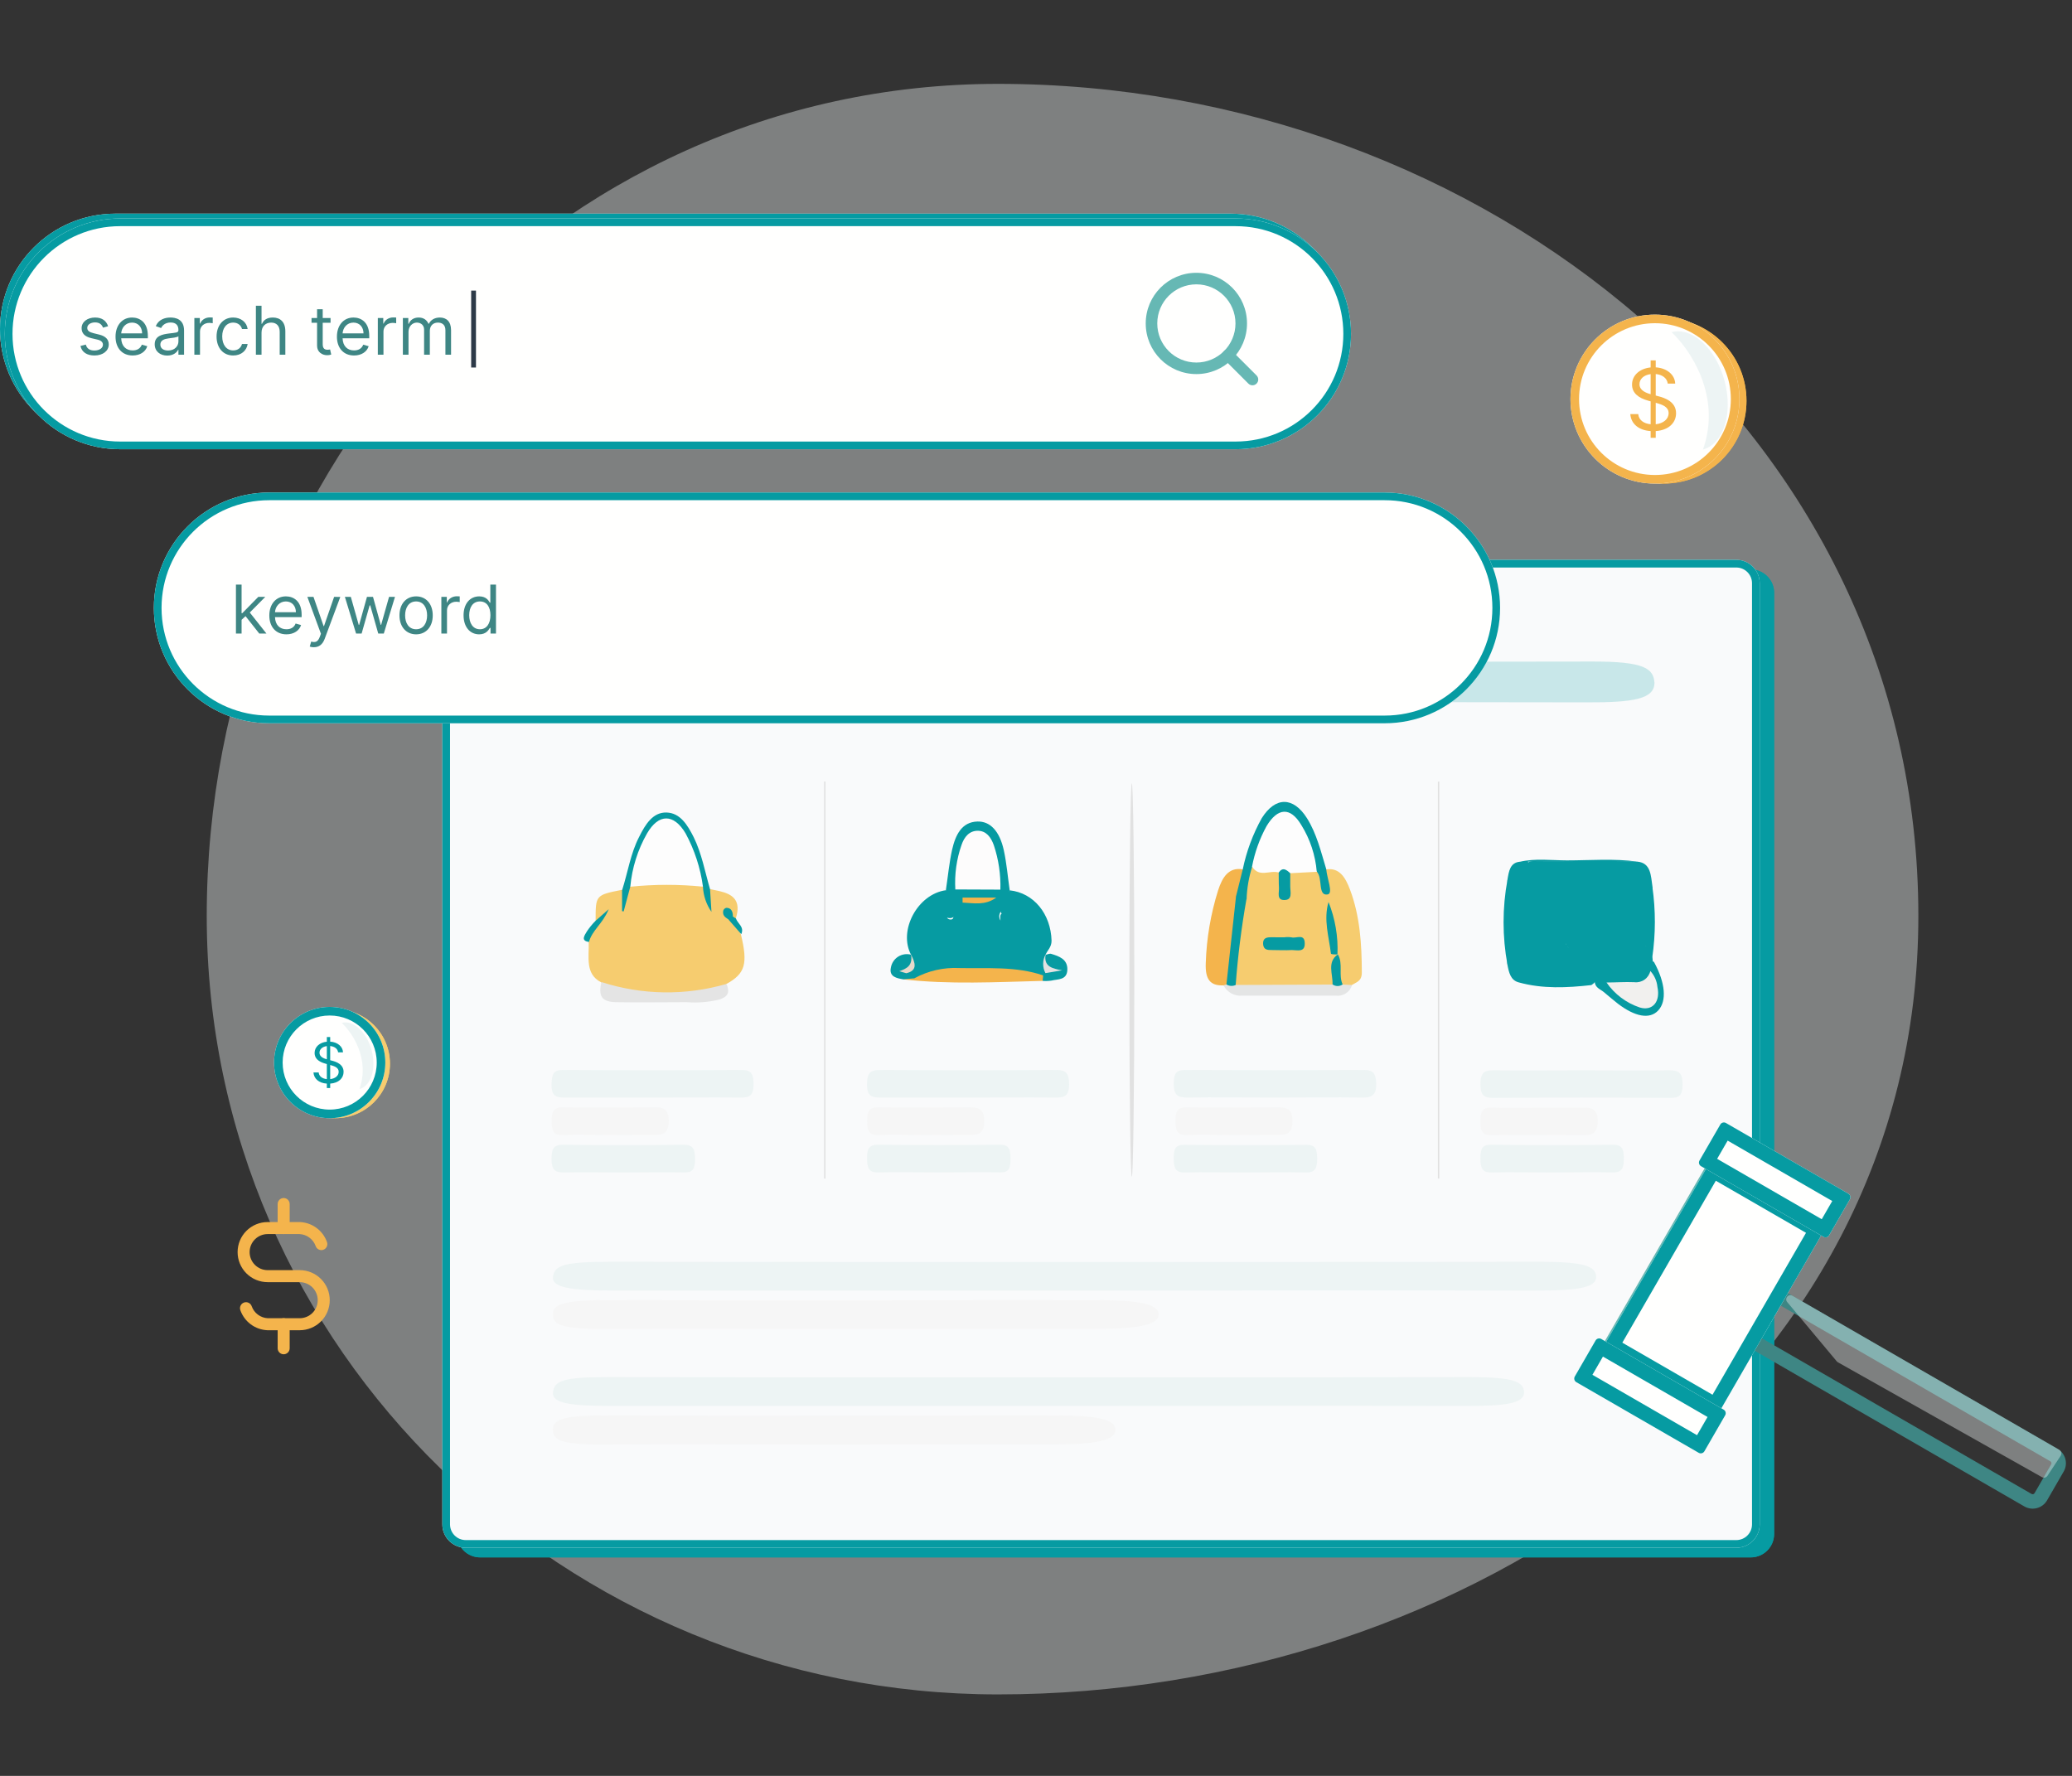 <svg width="420" height="360" viewBox="0 0 420 360" fill="none" xmlns="http://www.w3.org/2000/svg">
<rect x="0" y="0" width="420" height="360" fill="#333333" stroke="none"/>
<g clip-path="url(#clip0)">
<path opacity="0.4" fill-rule="evenodd" clip-rule="evenodd" d="M41.906 185.684C41.906 273.851 114.709 343.484 202.285 343.484C297.446 343.484 388.857 281.486 388.857 185.684C388.857 87.093 300.215 17 202.285 17C111.708 17 41.906 94.495 41.906 185.684Z" fill="#EDF4F4"/>
<path fill-rule="evenodd" clip-rule="evenodd" d="M49.946 249.516C51.089 248.374 52.638 247.732 54.253 247.732H60.75C60.768 247.732 60.785 247.732 60.803 247.733C62.018 247.786 63.189 248.2 64.166 248.924C65.143 249.648 65.881 250.647 66.285 251.794C66.509 252.428 66.175 253.124 65.541 253.348C64.906 253.571 64.211 253.238 63.987 252.604C63.745 251.916 63.302 251.316 62.716 250.882C62.136 250.452 61.442 250.204 60.722 250.168H54.253C53.284 250.168 52.354 250.553 51.669 251.239C50.984 251.924 50.599 252.854 50.599 253.823C50.599 254.792 50.984 255.722 51.669 256.407C52.354 257.093 53.284 257.478 54.253 257.478H60.75C62.366 257.478 63.915 258.119 65.058 259.262C66.2 260.404 66.842 261.953 66.842 263.569C66.842 265.184 66.2 266.734 65.058 267.876C63.915 269.018 62.366 269.66 60.75 269.66H54.253C54.236 269.66 54.218 269.66 54.201 269.659C52.986 269.606 51.815 269.192 50.838 268.468C49.861 267.744 49.123 266.745 48.719 265.598C48.495 264.964 48.828 264.268 49.463 264.044C50.097 263.821 50.793 264.154 51.017 264.788C51.259 265.476 51.702 266.076 52.288 266.51C52.868 266.94 53.561 267.188 54.281 267.224H60.75C61.72 267.224 62.649 266.838 63.335 266.153C64.02 265.468 64.405 264.538 64.405 263.569C64.405 262.6 64.02 261.67 63.335 260.985C62.649 260.299 61.72 259.914 60.75 259.914H54.253C52.638 259.914 51.089 259.272 49.946 258.13C48.804 256.988 48.162 255.439 48.162 253.823C48.162 252.208 48.804 250.658 49.946 249.516Z" fill="#F4B44C"/>
<path fill-rule="evenodd" clip-rule="evenodd" d="M57.499 242.859C58.172 242.859 58.718 243.404 58.718 244.077V248.95C58.718 249.623 58.172 250.168 57.499 250.168C56.827 250.168 56.281 249.623 56.281 248.95V244.077C56.281 243.404 56.827 242.859 57.499 242.859ZM57.499 267.223C58.172 267.223 58.718 267.769 58.718 268.442V273.314C58.718 273.987 58.172 274.533 57.499 274.533C56.827 274.533 56.281 273.987 56.281 273.314V268.442C56.281 267.769 56.827 267.223 57.499 267.223Z" fill="#F4B44C"/>
<path d="M354.016 81.261C354.016 90.522 346.509 98.029 337.248 98.029C327.988 98.029 320.48 90.522 320.48 81.261C320.48 72 327.988 64.493 337.248 64.493C346.509 64.493 354.016 72 354.016 81.261Z" fill="#F4B44C"/>
<path fill-rule="evenodd" clip-rule="evenodd" d="M337.248 96.289C345.548 96.289 352.276 89.561 352.276 81.261C352.276 72.962 345.548 66.234 337.248 66.234C328.949 66.234 322.221 72.962 322.221 81.261C322.221 89.561 328.949 96.289 337.248 96.289ZM337.248 98.029C346.509 98.029 354.016 90.522 354.016 81.261C354.016 72 346.509 64.493 337.248 64.493C327.988 64.493 320.48 72 320.48 81.261C320.48 90.522 327.988 98.029 337.248 98.029Z" fill="#F4B44C"/>
<path d="M352.587 80.904C352.587 90.362 344.92 98.029 335.463 98.029C326.005 98.029 318.338 90.362 318.338 80.904C318.338 71.447 326.005 63.78 335.463 63.78C344.92 63.78 352.587 71.447 352.587 80.904Z" fill="#FFFFFE"/>
<path fill-rule="evenodd" clip-rule="evenodd" d="M335.463 96.289C343.959 96.289 350.847 89.401 350.847 80.904C350.847 72.408 343.959 65.52 335.463 65.52C326.966 65.52 320.078 72.408 320.078 80.904C320.078 89.401 326.966 96.289 335.463 96.289ZM335.463 98.029C344.92 98.029 352.587 90.362 352.587 80.904C352.587 71.447 344.92 63.78 335.463 63.78C326.005 63.78 318.338 71.447 318.338 80.904C318.338 90.362 326.005 98.029 335.463 98.029Z" fill="#F4B44C"/>
<path d="M345.195 91.125C349.373 90.006 351.333 83.774 349.573 77.207C347.813 70.639 343 66.222 338.822 67.342C342.555 70.767 349.056 80.319 345.195 91.125Z" fill="#EDF4F4"/>
<path d="M334.589 88.753H335.62V87.386C338.26 87.208 339.743 85.687 339.743 83.774C339.743 81.42 337.455 80.659 336.123 80.316L335.62 80.181V75.821C336.952 75.95 337.92 76.649 338.058 77.765H339.567C339.504 75.975 337.895 74.613 335.62 74.466V73.056H334.589V74.484C332.434 74.699 330.819 76.036 330.819 77.961C330.819 79.654 332.076 80.659 334.087 81.223L334.589 81.364V86.006C333.27 85.871 332.189 85.209 332.076 83.946H330.467C330.611 85.877 332.12 87.227 334.589 87.386V88.753ZM335.62 86.006V81.653L335.67 81.665C337.028 82.033 338.234 82.499 338.234 83.75C338.234 84.982 337.141 85.841 335.62 86.006ZM334.589 79.911C333.634 79.647 332.327 79.132 332.327 77.888C332.327 76.827 333.207 76.017 334.589 75.84V79.911Z" fill="#F4B44C"/>
<path d="M79.044 215.632C79.044 221.73 74.1 226.674 68.001 226.674C61.903 226.674 56.959 221.73 56.959 215.632C56.959 209.533 61.903 204.589 68.001 204.589C74.1 204.589 79.044 209.533 79.044 215.632Z" fill="#F6CC6F"/>
<path fill-rule="evenodd" clip-rule="evenodd" d="M68.001 224.934C73.139 224.934 77.303 220.769 77.303 215.632C77.303 210.494 73.139 206.33 68.001 206.33C62.864 206.33 58.699 210.494 58.699 215.632C58.699 220.769 62.864 224.934 68.001 224.934ZM68.001 226.674C74.1 226.674 79.044 221.73 79.044 215.632C79.044 209.533 74.1 204.589 68.001 204.589C61.903 204.589 56.959 209.533 56.959 215.632C56.959 221.73 61.903 226.674 68.001 226.674Z" fill="#F6CC6F"/>
<path d="M78.105 215.396C78.105 221.625 73.056 226.674 66.828 226.674C60.6 226.674 55.551 221.625 55.551 215.396C55.551 209.168 60.6 204.119 66.828 204.119C73.056 204.119 78.105 209.168 78.105 215.396Z" fill="#FFFFFE"/>
<path fill-rule="evenodd" clip-rule="evenodd" d="M66.828 224.933C72.095 224.933 76.365 220.664 76.365 215.396C76.365 210.129 72.095 205.859 66.828 205.859C61.561 205.859 57.291 210.129 57.291 215.396C57.291 220.664 61.561 224.933 66.828 224.933ZM66.828 226.674C73.056 226.674 78.105 221.625 78.105 215.396C78.105 209.168 73.056 204.119 66.828 204.119C60.6 204.119 55.551 209.168 55.551 215.396C55.551 221.625 60.6 226.674 66.828 226.674Z" fill="#069BA2"/>
<path d="M72.859 220.768C75.215 220.137 76.321 216.622 75.328 212.917C74.335 209.212 71.62 206.721 69.264 207.352C71.369 209.284 75.036 214.673 72.859 220.768Z" fill="#EDF4F4"/>
<path d="M66.252 220.565H66.931V219.665C68.669 219.547 69.646 218.546 69.646 217.286C69.646 215.735 68.139 215.235 67.262 215.009L66.931 214.92V212.049C67.808 212.134 68.445 212.594 68.537 213.329H69.53C69.488 212.15 68.429 211.253 66.931 211.156V210.228H66.252V211.168C64.832 211.31 63.769 212.19 63.769 213.458C63.769 214.573 64.597 215.235 65.921 215.606L66.252 215.699V218.756C65.383 218.667 64.671 218.231 64.597 217.399H63.537C63.632 218.671 64.626 219.56 66.252 219.665V220.565ZM66.931 218.756V215.889L66.964 215.897C67.858 216.139 68.652 216.446 68.652 217.27C68.652 218.082 67.932 218.647 66.931 218.756ZM66.252 214.742C65.623 214.568 64.762 214.229 64.762 213.41C64.762 212.711 65.341 212.178 66.252 212.061V214.742Z" fill="#069BA2"/>
<path d="M92.586 120.18C92.586 117.558 94.711 115.433 97.333 115.433H354.873C357.495 115.433 359.621 117.558 359.621 120.18V310.961C359.621 313.583 357.495 315.709 354.873 315.709H97.333C94.711 315.709 92.586 313.583 92.586 310.961V120.18Z" fill="#069BA2"/>
<path fill-rule="evenodd" clip-rule="evenodd" d="M354.873 116.992H97.333C95.573 116.992 94.145 118.419 94.145 120.18V310.961C94.145 312.722 95.573 314.149 97.333 314.149H354.873C356.634 314.149 358.061 312.722 358.061 310.961V120.18C358.061 118.419 356.634 116.992 354.873 116.992ZM97.333 115.433C94.711 115.433 92.586 117.558 92.586 120.18V310.961C92.586 313.583 94.711 315.709 97.333 315.709H354.873C357.495 315.709 359.621 313.583 359.621 310.961V120.18C359.621 117.558 357.495 115.433 354.873 115.433H97.333Z" fill="#069BA2"/>
<path d="M89.662 118.231C89.662 115.609 91.787 113.483 94.409 113.483H351.95C354.572 113.483 356.697 115.609 356.697 118.231V309.012C356.697 311.634 354.572 313.76 351.95 313.76H94.409C91.787 313.76 89.662 311.634 89.662 309.012V118.231Z" fill="#F9FAFB"/>
<path fill-rule="evenodd" clip-rule="evenodd" d="M351.95 115.043H94.409C92.649 115.043 91.221 116.47 91.221 118.231V309.012C91.221 310.773 92.649 312.2 94.409 312.2H351.95C353.71 312.2 355.138 310.773 355.138 309.012V118.231C355.138 116.47 353.71 115.043 351.95 115.043ZM94.409 113.483C91.787 113.483 89.662 115.609 89.662 118.231V309.012C89.662 311.634 91.787 313.76 94.409 313.76H351.95C354.572 313.76 356.697 311.634 356.697 309.012V118.231C356.697 115.609 354.572 113.483 351.95 113.483H94.409Z" fill="#069BA2"/>
<path d="M120.731 186.634C120.731 181.444 120.731 181.444 126.084 180.381C126.76 181.018 126.535 181.856 126.447 182.669C126.735 181.131 126.535 179.242 128.448 178.917C133.026 178.354 137.579 177.867 142.119 179.092C143.52 179.743 143.057 181.344 143.369 182.644C143.369 181.706 143.019 180.793 143.857 180.218L145.846 180.643C148.485 181.256 150.336 182.494 149.148 186.196C148.919 186.29 148.663 186.29 148.435 186.196C148.247 186.196 148.172 185.721 147.872 185.909L148.21 186.359C148.997 187.287 149.661 188.313 150.186 189.411C151.637 195.427 151.061 197.378 147.197 199.492C146.021 201.468 144.12 201.33 142.419 201.605C136.876 202.569 131.201 202.467 125.697 201.305C124.931 201.246 124.188 201.02 123.52 200.642C122.852 200.263 122.276 199.743 121.832 199.116C118.555 197.428 119.431 194.001 119.331 190.987C119.331 189.486 119.331 189.486 120.744 187.622C121.244 187.009 121.244 187.009 120.731 186.634Z" fill="#F6CC6F"/>
<path d="M268.829 176.242C271.543 175.829 272.744 177.943 273.644 180.319C275.67 185.685 276.033 191.376 276.045 197.154C276.045 198.93 274.957 199.08 274.069 199.656C273.845 199.926 273.532 200.108 273.187 200.169C272.841 200.231 272.485 200.169 272.181 199.993C270.28 198.217 271.155 195.828 271.155 193.627C269.904 190.976 270.205 187.924 269.504 185.122C270.13 188.011 269.504 191.226 271.23 193.877C270.342 195.891 271.455 198.605 269.579 200.281C263.308 201.125 256.952 201.125 250.681 200.281C248.805 198.33 250.13 195.941 250.243 193.852C250.439 190.013 250.958 186.198 251.794 182.446C252.182 180.019 251.794 177.28 253.733 175.454C255.521 176.104 257.485 175.804 259.211 176.705C260.324 177.668 259.674 179.431 260.461 180.632C261.224 179.381 260.599 177.618 261.712 176.655C263.141 175.998 264.76 175.887 266.265 176.342C267.641 176.83 268.053 178.206 268.566 179.819C268.779 178.406 268.178 177.255 268.829 176.242Z" fill="#F6CC6F"/>
<path d="M204.675 180.484C209.541 181.009 212.993 185.236 213.155 190.69C213.155 192.04 212.305 192.628 211.904 193.604C211.904 193.766 211.904 193.916 211.967 194.066C211.904 195.317 212.392 196.568 211.904 197.819C211.749 197.998 211.557 198.143 211.341 198.242C211.126 198.341 210.891 198.393 210.654 198.394C203.426 197.046 196.024 196.915 188.754 198.006C187.778 198.169 186.852 198.532 185.902 198.757C185.039 198.532 184.063 198.607 183.4 197.669C183.4 196.305 184.914 195.592 184.651 194.079L184.726 193.641C181.987 188.701 185.977 181.234 191.755 180.459C192.125 180.946 192.377 181.513 192.489 182.114C192.602 182.715 192.574 183.335 192.406 183.923C192.406 184.136 192.293 184.336 192.256 184.549C192.118 185.236 191.53 186.249 192.556 186.387C193.581 186.525 193.194 185.411 193.119 184.736C193.119 184.411 192.993 184.098 192.943 183.773C192.831 182.422 192.731 181.072 193.769 180.021C196.691 179.096 199.824 179.07 202.762 179.946C203.17 180.336 203.468 180.827 203.626 181.37C203.784 181.912 203.797 182.486 203.662 183.035C203.662 184.286 201.924 185.036 202.799 186.612C202.799 186.187 202.662 185.737 202.874 185.361C204.325 184.086 203.7 181.847 204.675 180.484Z" fill="#069BA2"/>
<path d="M331.897 174.667C334.661 174.93 334.623 177.494 334.961 179.745C334.398 181.772 334.961 183.773 334.961 185.786C334.961 188.075 335.561 190.714 333.085 192.04C328.808 192.778 324.505 192.127 320.215 192.465C319.875 192.517 319.528 192.487 319.202 192.378C315.162 188.025 312.536 182.484 309.797 177.056C309.021 175.543 309.259 174.48 311.122 174.555C318.089 174.655 324.993 174.38 331.897 174.667Z" fill="#069BA2"/>
<path d="M258.253 222.492C252.337 222.492 246.434 222.417 240.518 222.492C238.655 222.492 237.892 221.93 237.917 219.603C237.942 217.277 238.655 216.889 240.418 216.902C252.433 216.968 264.449 216.968 276.464 216.902C278.202 216.902 278.89 217.439 278.965 219.603C279.04 221.767 278.215 222.517 276.351 222.492C270.26 222.417 264.257 222.492 258.253 222.492Z" fill="#EDF4F4"/>
<path d="M196.231 222.492C190.328 222.492 184.425 222.492 178.509 222.492C176.833 222.492 175.72 222.355 175.745 219.803C175.745 217.477 176.482 216.889 178.346 216.902C190.27 216.977 202.185 216.977 214.092 216.902C215.955 216.902 216.706 217.439 216.718 219.778C216.718 222.28 215.655 222.505 213.967 222.492C208.051 222.442 202.147 222.492 196.231 222.492Z" fill="#EDF4F4"/>
<path d="M131.964 222.492C126.061 222.492 120.157 222.492 114.241 222.492C112.49 222.492 111.74 221.929 111.802 219.778C111.865 217.626 112.228 216.889 114.129 216.901C126.236 216.976 138.347 216.976 150.462 216.901C152.376 216.901 152.714 217.852 152.751 219.803C152.751 222.004 152.001 222.517 150.25 222.492C144.184 222.442 138.08 222.492 131.964 222.492Z" fill="#EDF4F4"/>
<path d="M216.215 261.619C185.729 261.619 155.242 261.619 124.692 261.619C115.649 261.619 111.774 261.03 112.097 258.78C112.42 256.531 114.293 255.759 124.11 255.772C186.633 255.851 249.177 255.851 311.742 255.772C321.624 255.772 323.368 256.766 323.562 258.807C323.562 261.108 319.687 261.645 310.644 261.619C279.318 261.566 247.799 261.619 216.215 261.619Z" fill="#EDF4F4"/>
<path d="M209.016 285.009C180.637 285.009 152.259 285.009 123.82 285.009C115.402 285.009 111.795 284.42 112.095 282.171C112.396 279.921 114.14 279.149 123.279 279.162C181.479 279.241 239.7 279.241 297.94 279.162C307.139 279.162 308.763 280.156 308.943 282.197C308.943 284.499 305.336 285.035 296.918 285.009C267.758 284.956 238.417 285.009 209.016 285.009Z" fill="#EDF4F4"/>
<path opacity="0.2" d="M221.884 142.378C189.656 142.378 157.429 142.378 125.133 142.378C115.574 142.378 111.477 141.545 111.818 138.36C112.16 135.174 114.14 134.081 124.518 134.1C190.612 134.211 256.729 134.211 322.868 134.1C333.314 134.1 335.158 135.507 335.363 138.397C335.363 141.656 331.266 142.416 321.707 142.378C288.592 142.304 255.272 142.378 221.884 142.378Z" fill="#069BA2"/>
<path d="M320.758 216.964C326.662 216.964 332.578 217.039 338.481 216.964C340.37 216.964 341.095 217.565 341.07 219.878C341.045 222.192 340.295 222.567 338.569 222.555C326.545 222.488 314.53 222.488 302.523 222.555C300.772 222.555 300.109 221.967 300.084 219.828C300.084 217.464 300.872 216.939 302.71 216.964C308.739 217.027 314.755 216.964 320.758 216.964Z" fill="#EDF4F4"/>
<path d="M252.287 237.678C248.247 237.678 244.207 237.578 240.167 237.678C238.204 237.741 237.916 236.678 237.916 234.752C237.916 232.825 238.316 232.062 240.067 232.088C248.347 232.163 256.623 232.163 264.894 232.088C266.72 232.088 266.97 233.051 266.995 234.814C266.995 236.815 266.595 237.741 264.694 237.678C260.567 237.578 256.427 237.678 252.287 237.678Z" fill="#EDF4F4"/>
<path d="M190.098 237.663C186.058 237.663 182.018 237.576 177.978 237.663C175.99 237.726 175.765 236.587 175.752 234.711C175.74 232.835 176.215 232.047 177.941 232.072C186.212 232.147 194.488 232.147 202.768 232.072C204.606 232.072 204.844 233.098 204.832 234.836C204.819 236.575 204.694 237.701 202.805 237.651C198.59 237.588 194.338 237.663 190.098 237.663Z" fill="#EDF4F4"/>
<path d="M126.295 237.676C122.255 237.676 118.215 237.589 114.175 237.676C112.362 237.676 111.787 236.988 111.799 234.9C111.812 232.811 112.262 232.048 114.138 232.073C122.301 232.173 130.476 232.173 138.665 232.073C140.653 232.073 140.878 233.136 140.891 235.025C140.903 236.913 140.428 237.714 138.702 237.664C134.575 237.601 130.435 237.664 126.295 237.676Z" fill="#EDF4F4"/>
<path d="M314.455 237.676C310.415 237.676 306.375 237.576 302.336 237.676C300.397 237.738 300.072 236.7 300.084 234.761C300.097 232.823 300.46 232.06 302.223 232.072C310.503 232.164 318.778 232.164 327.05 232.072C328.863 232.072 329.139 233.01 329.164 234.787C329.164 236.775 328.788 237.726 326.875 237.663C322.735 237.576 318.645 237.676 314.455 237.676Z" fill="#EDF4F4"/>
<path d="M312.004 224.557C315.156 224.557 318.257 224.557 321.472 224.557C323.035 224.557 323.836 225.258 323.861 227.196C323.886 229.135 323.185 230.123 321.359 230.11C314.955 230.11 308.539 230.035 302.136 230.11C300.272 230.11 300.097 228.997 300.084 227.296C300.072 225.595 300.372 224.47 302.186 224.532C305.487 224.645 308.752 224.557 312.004 224.557Z" fill="#F6F6F6"/>
<path d="M123.35 230.071C120.198 230.071 117.096 229.996 113.882 230.071C112.018 230.134 111.843 228.971 111.83 227.257C111.818 225.544 112.106 224.468 113.919 224.493C120.335 224.581 126.752 224.493 133.155 224.493C134.731 224.493 135.519 225.181 135.557 227.12C135.594 229.058 134.894 230.084 133.055 230.046C129.853 230.034 126.602 230.071 123.35 230.071Z" fill="#F6F6F6"/>
<path d="M171.694 269.414C155.383 269.414 139.33 269.335 122.695 269.414C113.051 269.479 112.145 268.261 112.08 266.465C112.015 264.67 113.504 263.543 122.89 263.569C156.095 263.661 189.3 263.569 222.44 263.569C230.596 263.569 234.674 264.29 234.868 266.321C235.062 268.352 231.437 269.427 221.922 269.388C205.352 269.375 188.523 269.414 171.694 269.414Z" fill="#F6F6F6"/>
<path d="M167.436 292.803C152.29 292.803 137.384 292.725 121.937 292.803C112.982 292.869 112.14 291.65 112.08 289.855C112.02 288.06 113.402 286.933 122.117 286.959C152.951 287.051 183.784 286.959 214.557 286.959C222.13 286.959 225.917 287.68 226.097 289.711C226.277 291.742 222.912 292.817 214.076 292.777C198.69 292.764 183.063 292.803 167.436 292.803Z" fill="#F6F6F6"/>
<path d="M187.499 230.084C184.335 230.084 181.246 229.971 178.031 230.084C176.08 230.172 175.768 229.071 175.768 227.145C175.768 225.219 176.255 224.468 177.969 224.493C184.222 224.568 190.589 224.493 196.905 224.493C198.568 224.493 199.506 225.069 199.506 227.232C199.506 229.396 198.668 230.084 197.005 230.046C193.803 230.034 190.651 230.072 187.499 230.084Z" fill="#F6F6F6"/>
<path d="M249.988 230.084C246.823 230.084 243.671 229.971 240.52 230.084C238.569 230.171 238.256 229.07 238.256 227.144C238.256 225.218 238.744 224.468 240.457 224.493C246.711 224.568 253.077 224.493 259.393 224.493C261.057 224.493 261.995 225.068 261.995 227.232C261.995 229.396 261.157 230.084 259.493 230.046C256.291 230.034 253.139 230.071 249.988 230.084Z" fill="#F6F6F6"/>
<path d="M305.557 178.369C305.844 176.643 306.082 174.879 308.058 174.691C308.369 174.748 308.66 174.887 308.9 175.094C309.139 175.3 309.319 175.567 309.421 175.867C311.515 180.366 313.935 184.705 316.663 188.85C317.301 189.813 318.401 191.176 316.5 192.151C313.952 192.456 311.381 192.523 308.821 192.352C306.545 192.352 305.469 191.101 305.457 188.299C305.431 184.985 305.744 181.733 305.557 178.369Z" fill="#069BA2"/>
<path d="M248.027 199.745C245.313 199.87 244.275 198.557 244.412 195.217C244.575 190.215 245.416 185.259 246.914 180.484C247.752 177.907 249.015 175.731 251.917 176.231C252.992 178.42 251.379 180.209 251.291 182.235C251.191 186.75 249.678 191.102 250.341 195.768C250.503 196.868 249.428 198.382 248.852 199.67C248.811 199.739 248.754 199.798 248.685 199.841C248.617 199.884 248.539 199.91 248.459 199.917C248.378 199.925 248.297 199.913 248.222 199.883C248.147 199.853 248.08 199.806 248.027 199.745Z" fill="#F4B44C"/>
<path d="M307.837 199.142C306.186 198.704 305.86 197.128 305.548 195.527C305.41 192.6 306.386 191.412 309.075 191.775C311.798 191.975 314.532 191.975 317.255 191.775C320.331 192.675 321.757 195.652 323.296 198.441C323.596 198.991 322.995 199.404 322.57 199.692C317.63 200.242 312.714 200.492 307.837 199.142Z" fill="#069BA2"/>
<path d="M323.233 198.955L317.955 192.113C317.742 191.888 317.329 191.851 317.404 191.35C313.981 185.978 310.858 180.421 308.049 174.703C311.213 173.965 314.415 174.403 317.592 174.416C322.37 174.416 327.147 174.003 331.9 174.666H309.712C312.409 180.845 315.763 186.716 319.718 192.176C322.382 193.677 323.883 196.691 326.097 198.78C327.48 200.333 329.096 201.662 330.887 202.719C332.138 203.47 333.501 204.145 334.727 202.795C335.952 201.444 335.265 200.055 334.727 198.68C334.441 198.066 334.219 197.425 334.064 196.766C334.064 195.903 333.951 194.965 335.039 194.865C335.127 194.927 335.24 194.965 335.29 195.053C337.578 199.23 337.891 202.92 336.14 204.821C334.389 206.722 331.375 206.071 327.973 203.482C326.997 202.72 326.059 201.907 325.096 201.106C324.358 200.493 323.345 200.268 323.233 198.955Z" fill="#069BA2"/>
<path d="M335.021 194.814C334.786 195.09 334.619 195.416 334.532 195.768C334.445 196.119 334.442 196.486 334.521 196.84C334.708 199.004 333.395 199.629 332.019 199.854C329.888 200.405 327.629 200.16 325.666 199.166C323.408 197.067 321.413 194.703 319.725 192.125L319.887 191.987C324.29 191.537 328.642 191.925 333.095 191.787C334.571 191.649 334.471 193.213 334.958 194.138L335.021 194.814Z" fill="#069BA2"/>
<path d="M250.537 181.729C251 179.89 251.45 178.052 251.913 176.213C252.662 172.591 253.957 169.103 255.753 165.87C258.517 161.455 262.156 161.467 264.933 165.87C266.884 168.971 267.76 172.649 268.835 176.201C268.96 178.014 270.311 181.103 269.123 181.316C267.047 181.679 268.185 178.002 266.909 176.688C266.253 175.805 265.823 174.775 265.658 173.687C265.392 172.603 265.044 171.542 264.62 170.51C263.582 168.334 262.619 165.644 260.143 165.757C257.666 165.87 256.978 168.434 256.103 170.635C255.415 172.336 255.277 174.387 253.839 175.638C253.141 177.807 252.754 180.064 252.688 182.342C252.508 182.447 252.308 182.515 252.101 182.541C251.893 182.567 251.683 182.551 251.482 182.493C251.281 182.436 251.094 182.339 250.932 182.208C250.769 182.076 250.635 181.913 250.537 181.729Z" fill="#069BA2"/>
<path d="M191.744 184.309V180.357C192.157 177.643 192.407 174.891 192.995 172.24C193.683 169.238 194.946 166.637 198.11 166.536C200.674 166.449 202.613 168.425 203.476 172.365C204.051 175.004 204.276 177.743 204.664 180.432C204.139 182.045 205.702 184.572 203.101 185.26C202.921 185.081 202.805 184.849 202.771 184.597C202.737 184.346 202.787 184.091 202.913 183.871L202.8 180.344C201.737 178.318 201.887 175.917 201.325 173.741C200.849 171.877 200.399 169.738 198.248 169.788C196.097 169.838 195.596 171.777 195.096 173.716C194.533 175.892 194.721 178.293 193.645 180.307L193.57 184.297C193.87 185.635 193.282 186.248 192.257 186.098C191.231 185.948 191.419 185.11 191.744 184.309Z" fill="#069BA2"/>
<path d="M121.907 199.079C130.134 201.734 138.968 201.864 147.271 199.454C147.997 201.23 147.521 202.043 145.87 202.606C143.684 203.148 141.425 203.334 139.179 203.156C134.376 203.156 129.586 203.244 124.796 203.156C121.957 203.069 121.256 201.943 121.907 199.079Z" fill="#E4E4E4"/>
<path d="M185.344 198.316C188.128 196.795 191.28 196.076 194.449 196.24C200.14 196.365 205.868 195.827 211.447 197.728C211.563 197.897 211.616 198.102 211.595 198.306C211.574 198.51 211.482 198.7 211.334 198.842C201.916 199.079 192.498 199.605 183.08 198.529C183.78 197.628 184.568 197.991 185.344 198.316Z" fill="#F4B44C"/>
<path d="M248.016 199.743L248.591 199.568C248.859 199.346 249.201 199.233 249.548 199.252C249.896 199.271 250.224 199.419 250.467 199.668L270.091 199.58C270.766 198.892 271.454 199.142 272.142 199.58L274.068 199.68C273.862 200.38 273.412 200.982 272.799 201.377C272.186 201.772 271.451 201.933 270.729 201.831C264.475 201.831 258.134 201.831 251.83 201.831C251.058 201.91 250.28 201.752 249.599 201.379C248.918 201.006 248.366 200.436 248.016 199.743Z" fill="#E4E5E5"/>
<path d="M127.757 179.756C127.307 181.407 126.857 183.058 126.419 184.759L126.094 184.697V180.482C127.257 176.867 127.82 172.977 129.558 169.638C130.809 167.137 132.322 164.635 135.099 164.71C137.876 164.785 139.351 167.212 140.615 169.713C142.241 173.015 142.903 176.717 143.929 180.269C144.017 181.795 144.117 183.321 144.217 184.847C143.174 183.346 142.575 181.582 142.491 179.756C141.365 178.906 141.315 177.443 140.94 176.167C140.444 173.758 139.52 171.458 138.213 169.375C135.849 166.211 133.511 166.361 131.534 169.863C130.442 171.953 129.603 174.166 129.033 176.454C128.745 177.568 128.695 178.906 127.757 179.756Z" fill="#069BA2"/>
<path d="M167.051 238.878V158.419H167.326V238.953L167.051 238.878Z" fill="#E1E1E1"/>
<path d="M229.425 238.561C229.704 238.561 229.93 220.706 229.93 198.68C229.93 176.654 229.704 158.798 229.425 158.798C229.146 158.798 228.92 176.654 228.92 198.68C228.92 220.706 229.146 238.561 229.425 238.561Z" fill="#E1E1E1"/>
<path d="M291.749 158.43V238.902H291.461V158.468L291.749 158.43Z" fill="#E1E1E1"/>
<path d="M317.405 191.35L317.955 192.113C315.304 192.113 312.64 192.338 310.013 192.113C307.612 191.901 305.886 192.351 305.561 195.54C304.516 189.868 304.516 184.053 305.561 178.38C306.649 181.545 305.986 184.847 306.023 188.073C306.023 190.575 306.774 191.575 308.937 191.463C311.752 191.288 314.578 191.375 317.405 191.35Z" fill="#069BA2"/>
<path d="M211.34 198.844L211.452 197.731L211.903 197.268C212.253 196.118 213.053 196.78 213.604 196.668C214.041 196.768 213.779 196.343 213.729 196.355C211.665 196.655 211.365 195.417 211.953 193.479V193.554C212.34 193.478 212.753 193.253 213.091 193.366C214.604 193.829 216.418 194.404 216.355 196.568C216.293 198.732 214.417 198.456 213.128 198.782C212.536 198.869 211.936 198.89 211.34 198.844Z" fill="#069BA2"/>
<path d="M185.349 198.317L183.085 198.53C181.834 198.304 180.171 198.042 180.584 196.153C180.66 195.7 180.83 195.267 181.084 194.884C181.338 194.501 181.67 194.175 182.058 193.929C182.447 193.682 182.882 193.52 183.337 193.453C183.792 193.386 184.256 193.415 184.699 193.539C185.286 194.978 185.074 196.041 183.686 196.591C183.023 196.866 184.048 197.054 183.686 197.341C184.248 197.629 185.074 197.366 185.349 198.317Z" fill="#069BA2"/>
<path d="M334.912 194.139C334.572 193.914 334.298 193.604 334.115 193.24C333.933 192.875 333.85 192.469 333.874 192.063C333.617 191.917 333.409 191.7 333.273 191.437C335.587 188.511 334.061 185.009 334.324 181.782C334.399 180.994 333.624 179.993 334.937 179.743C335.623 184.518 335.614 189.367 334.912 194.139Z" fill="#069BA2"/>
<path d="M120.749 186.636L123.388 184.31C122.138 187.324 120.024 188.563 119.386 190.951C117.585 190.714 118.573 189.513 118.961 188.813C119.483 188.03 120.082 187.301 120.749 186.636Z" fill="#069BA2"/>
<path d="M150.257 189.373L147.756 186.509C147.756 185.984 148.019 185.733 148.469 185.733L149.169 186.184C149.532 187.259 150.92 187.86 150.257 189.373Z" fill="#069BA2"/>
<path d="M127.762 179.755C128.111 175.947 129.271 172.258 131.164 168.936C133.503 164.909 136.567 164.896 138.968 168.936C140.786 172.296 141.981 175.957 142.495 179.742C137.596 179.246 132.66 179.25 127.762 179.755Z" fill="#FDFDFD"/>
<path d="M148.558 185.734L147.845 186.51C147.232 186.047 146.395 185.759 146.595 184.621C146.639 184.479 146.718 184.351 146.825 184.248C146.932 184.145 147.064 184.071 147.207 184.033C148.183 184.008 148.558 184.734 148.558 185.734Z" fill="#069BA2"/>
<path d="M253.791 175.678C254.333 172.805 255.325 170.036 256.73 167.473C258.981 163.721 261.558 163.521 263.772 167.235C265.558 170.105 266.634 173.36 266.911 176.728L261.533 177.016C260.76 177.242 259.932 177.189 259.194 176.866C257.368 176.328 255.292 177.979 253.791 175.678Z" fill="#FDFDFD"/>
<path d="M250.478 199.667C250.181 199.809 249.855 199.874 249.527 199.856C249.199 199.839 248.881 199.739 248.602 199.567C249.252 193.63 249.898 187.689 250.54 181.744C250.915 181.707 251.294 181.743 251.655 181.853C252.015 181.962 252.351 182.142 252.641 182.382C251.63 188.104 250.908 193.873 250.478 199.667Z" fill="#069BA2"/>
<path d="M260.31 190.011C260.795 189.941 261.288 189.941 261.773 190.011C262.749 190.311 264.512 189.097 264.475 191.336C264.475 193.112 262.874 192.587 261.886 192.587C260.523 192.675 259.147 192.587 257.771 192.587C256.97 192.587 256.095 192.587 256.032 191.336C255.97 190.086 256.858 189.998 257.671 189.998L260.31 190.011Z" fill="#069BA2"/>
<path d="M271.134 193.489C270.671 193.489 269.796 193.489 269.783 193.301C269.37 189.849 268.245 186.422 269.295 182.857C270.647 186.237 271.265 189.865 271.109 193.501L271.134 193.489Z" fill="#069BA2"/>
<path d="M259.198 176.869C260.036 175.693 260.786 176.331 261.536 177.019C261.536 177.919 261.536 178.82 261.536 179.708C261.536 180.833 262.074 182.484 260.286 182.447C258.735 182.447 259.31 180.896 259.248 179.945C259.185 178.995 259.223 177.869 259.198 176.869Z" fill="#069BA2"/>
<path d="M272.16 199.558C271.861 199.772 271.502 199.887 271.135 199.887C270.767 199.887 270.408 199.772 270.109 199.558C270.197 197.47 268.933 195.043 271.185 193.467C272.31 195.343 271.26 197.67 272.16 199.558Z" fill="#069BA2"/>
<path d="M193.648 180.305C193.467 177.25 193.892 174.189 194.899 171.299C195.461 169.623 196.5 168.41 198.188 168.41C199.877 168.41 200.852 169.661 201.452 171.337C202.421 174.237 202.87 177.286 202.778 180.342L193.648 180.305Z" fill="#FDFCFC"/>
<path d="M195.115 181.956H201.944C199.668 183.607 197.392 183.069 195.115 182.969V181.956Z" fill="#F4B44C"/>
<path d="M211.949 193.475C211.586 195.764 212.937 196.302 215.301 196.702L211.911 197.265C211.603 196.68 211.445 196.027 211.451 195.365C211.458 194.704 211.629 194.054 211.949 193.475Z" fill="#E2E2E2"/>
<path d="M183.702 197.291L182.289 196.879C183.777 196.366 185.066 195.741 184.665 193.489C185.516 195.165 186.079 196.741 183.702 197.291Z" fill="#E7DACB"/>
<path d="M333.301 191.438L333.902 192.064L319.906 191.989C324.309 190.688 328.836 191.739 333.301 191.438Z" fill="#069BA2"/>
<path d="M321.334 188.772C321.146 189.498 320.771 190.023 320.083 190.023C319.133 190.023 319.008 189.21 319.083 188.372C319.158 187.534 319.658 187.184 320.333 187.359C320.641 187.438 320.91 187.623 321.093 187.882C321.276 188.141 321.362 188.456 321.334 188.772Z" fill="#069BA2"/>
<path d="M325.646 199.169C327.523 199.169 329.399 199.019 331.262 199.106C331.99 199.2 332.727 199.02 333.33 198.602C333.933 198.184 334.359 197.557 334.527 196.842C335.349 197.73 335.855 198.864 335.965 200.069C336.615 203.058 334.977 205.01 332.388 204.234C329.651 203.322 327.284 201.544 325.646 199.169Z" fill="#F1F0EE"/>
<path d="M0 66.703C0 53.785 10.472 43.313 23.39 43.313H249.492C262.41 43.313 272.882 53.785 272.882 66.703C272.882 79.621 262.41 90.093 249.492 90.093H23.39C10.472 90.093 0 79.621 0 66.703Z" fill="#FFFFFE"/>
<path fill-rule="evenodd" clip-rule="evenodd" d="M249.492 44.873H23.39C11.333 44.873 1.559 54.647 1.559 66.703C1.559 78.76 11.333 88.534 23.39 88.534H249.492C261.549 88.534 271.323 78.76 271.323 66.703C271.323 54.647 261.549 44.873 249.492 44.873ZM23.39 43.313C10.472 43.313 0 53.785 0 66.703C0 79.621 10.472 90.093 23.39 90.093H249.492C262.41 90.093 272.882 79.621 272.882 66.703C272.882 53.785 262.41 43.313 249.492 43.313H23.39Z" fill="#069BA2"/>
<path d="M0.975 67.678C0.975 54.76 11.447 44.288 24.364 44.288H250.467C263.385 44.288 273.857 54.76 273.857 67.678C273.857 80.596 263.385 91.068 250.467 91.068H24.364C11.447 91.068 0.975 80.596 0.975 67.678Z" fill="#FFFFFE"/>
<path fill-rule="evenodd" clip-rule="evenodd" d="M250.467 45.847H24.364C12.308 45.847 2.534 55.621 2.534 67.678C2.534 79.735 12.308 89.509 24.364 89.509H250.467C262.524 89.509 272.298 79.735 272.298 67.678C272.298 55.621 262.524 45.847 250.467 45.847ZM24.364 44.288C11.447 44.288 0.975 54.76 0.975 67.678C0.975 80.596 11.447 91.068 24.364 91.068H250.467C263.385 91.068 273.857 80.596 273.857 67.678C273.857 54.76 263.385 44.288 250.467 44.288H24.364Z" fill="#069BA2"/>
<path d="M21.912 66.131C21.553 65.075 20.749 64.368 19.276 64.368C17.706 64.368 16.543 65.259 16.543 66.519C16.543 67.546 17.154 68.234 18.52 68.554L19.76 68.845C20.511 69.019 20.865 69.378 20.865 69.891C20.865 70.531 20.187 71.054 19.121 71.054C18.186 71.054 17.599 70.652 17.396 69.853L16.311 70.124C16.577 71.388 17.619 72.062 19.14 72.062C20.87 72.062 22.047 71.117 22.047 69.833C22.047 68.796 21.398 68.142 20.07 67.817L18.966 67.546C18.084 67.328 17.687 67.033 17.687 66.461C17.687 65.821 18.365 65.356 19.276 65.356C20.274 65.356 20.686 65.909 20.884 66.422L21.912 66.131Z" fill="#3E8684"/>
<path d="M26.889 72.062C28.401 72.062 29.505 71.306 29.854 70.182L28.749 69.872C28.459 70.647 27.785 71.035 26.889 71.035C25.547 71.035 24.621 70.167 24.568 68.573H29.97V68.089C29.97 65.317 28.323 64.368 26.773 64.368C24.757 64.368 23.42 65.957 23.42 68.244C23.42 70.531 24.738 72.062 26.889 72.062ZM24.568 67.585C24.645 66.427 25.464 65.395 26.773 65.395C28.013 65.395 28.808 66.325 28.808 67.585H24.568Z" fill="#3E8684"/>
<path d="M33.9 72.081C35.198 72.081 35.877 71.384 36.109 70.899H36.167V71.907H37.311V67.004C37.311 64.639 35.508 64.368 34.559 64.368C33.435 64.368 32.156 64.755 31.574 66.112L32.66 66.5C32.911 65.957 33.507 65.376 34.598 65.376C35.649 65.376 36.167 65.933 36.167 66.887V66.926C36.167 67.478 35.605 67.43 34.249 67.604C32.868 67.784 31.361 68.089 31.361 69.794C31.361 71.248 32.485 72.081 33.9 72.081ZM34.074 71.054C33.163 71.054 32.505 70.647 32.505 69.853C32.505 68.98 33.299 68.709 34.191 68.593C34.675 68.535 35.974 68.399 36.167 68.166V69.213C36.167 70.143 35.431 71.054 34.074 71.054Z" fill="#3E8684"/>
<path d="M39.398 71.907H40.541V67.197C40.541 66.189 41.336 65.453 42.421 65.453C42.727 65.453 43.042 65.511 43.119 65.531V64.368C42.988 64.358 42.688 64.348 42.518 64.348C41.627 64.348 40.852 64.852 40.58 65.589H40.503V64.465H39.398V71.907Z" fill="#3E8684"/>
<path d="M47.271 72.062C48.919 72.062 50.004 71.054 50.198 69.736H49.054C48.841 70.55 48.163 71.035 47.271 71.035C45.915 71.035 45.043 69.911 45.043 68.186C45.043 66.5 45.934 65.395 47.271 65.395C48.279 65.395 48.88 66.015 49.054 66.693H50.198C50.004 65.298 48.822 64.368 47.252 64.368C45.236 64.368 43.899 65.957 43.899 68.225C43.899 70.453 45.178 72.062 47.271 72.062Z" fill="#3E8684"/>
<path d="M53.013 67.43C53.013 66.131 53.842 65.395 54.971 65.395C56.046 65.395 56.695 66.073 56.695 67.255V71.907H57.839V67.178C57.839 65.264 56.821 64.368 55.3 64.368C54.127 64.368 53.459 64.857 53.11 65.627H53.013V61.984H51.87V71.907H53.013V67.43Z" fill="#3E8684"/>
<path d="M67.005 64.465H65.415V62.682H64.272V64.465H63.148V65.434H64.272V70.085C64.272 71.384 65.319 72.004 66.288 72.004C66.714 72.004 66.985 71.926 67.14 71.868L66.908 70.841C66.811 70.86 66.656 70.899 66.404 70.899C65.9 70.899 65.415 70.744 65.415 69.775V65.434H67.005V64.465Z" fill="#3E8684"/>
<path d="M71.765 72.062C73.277 72.062 74.382 71.306 74.731 70.182L73.626 69.872C73.335 70.647 72.662 71.035 71.765 71.035C70.423 71.035 69.498 70.167 69.444 68.573H74.847V68.089C74.847 65.317 73.199 64.368 71.649 64.368C69.633 64.368 68.296 65.957 68.296 68.244C68.296 70.531 69.614 72.062 71.765 72.062ZM69.444 67.585C69.522 66.427 70.341 65.395 71.649 65.395C72.889 65.395 73.684 66.325 73.684 67.585H69.444Z" fill="#3E8684"/>
<path d="M76.586 71.907H77.73V67.197C77.73 66.189 78.524 65.453 79.61 65.453C79.915 65.453 80.23 65.511 80.307 65.531V64.368C80.177 64.358 79.876 64.348 79.707 64.348C78.815 64.348 78.04 64.852 77.768 65.589H77.691V64.465H76.586V71.907Z" fill="#3E8684"/>
<path d="M81.663 71.907H82.806V67.255C82.806 66.165 83.601 65.395 84.492 65.395C85.36 65.395 85.965 65.962 85.965 66.81V71.907H87.128V67.062C87.128 66.102 87.729 65.395 88.775 65.395C89.59 65.395 90.287 65.826 90.287 66.926V71.907H91.431V66.926C91.431 65.177 90.491 64.368 89.163 64.368C88.097 64.368 87.317 64.857 86.934 65.627H86.857C86.489 64.833 85.839 64.368 84.861 64.368C83.891 64.368 83.174 64.833 82.864 65.627H82.767V64.465H81.663V71.907Z" fill="#3E8684"/>
<path fill-rule="evenodd" clip-rule="evenodd" d="M95.508 74.5L95.508 58.907L96.482 58.907L96.482 74.5L95.508 74.5Z" fill="#2D3A48"/>
<path fill-rule="evenodd" clip-rule="evenodd" d="M415.619 296.234L360.261 264.274C360.048 264.15 359.775 264.224 359.652 264.437L356.281 270.275C356.158 270.488 356.231 270.761 356.445 270.884L411.802 302.845C412.016 302.968 412.289 302.895 412.412 302.682L415.782 296.844C415.906 296.631 415.832 296.358 415.619 296.234ZM361.723 261.742C360.111 260.811 358.05 261.363 357.12 262.975L353.749 268.813C352.819 270.425 353.371 272.486 354.983 273.416L410.34 305.377C411.952 306.308 414.014 305.755 414.944 304.144L418.314 298.306C419.245 296.694 418.693 294.633 417.081 293.702L361.723 261.742Z" fill="#3E8684"/>
<path opacity="0.4" d="M362.268 263.944C361.664 263.221 362.52 262.203 363.336 262.674L417.428 293.904C417.847 294.146 417.977 294.692 417.71 295.097L415.025 299.172C414.782 299.542 414.294 299.66 413.908 299.443L372.546 276.156C372.457 276.106 372.378 276.041 372.313 275.962L362.268 263.944Z" fill="#EDF4F4"/>
<path fill-rule="evenodd" clip-rule="evenodd" d="M347.457 239.339L328.514 272.148L346.8 282.705L365.742 249.896L347.457 239.339ZM347.116 235.766C346.713 235.533 346.198 235.671 345.965 236.074L324.942 272.489C324.709 272.892 324.847 273.407 325.25 273.64L347.14 286.278C347.543 286.511 348.058 286.372 348.291 285.969L369.315 249.555C369.548 249.152 369.409 248.637 369.006 248.404L347.116 235.766Z" fill="#66B8B4"/>
<path d="M346.309 236.091C346.542 235.688 347.057 235.55 347.46 235.783L369.35 248.421C369.753 248.654 369.891 249.169 369.659 249.572L348.627 286C348.394 286.403 347.879 286.541 347.476 286.309L325.586 273.671C325.183 273.438 325.044 272.923 325.277 272.52L346.309 236.091Z" fill="#FFFFFE"/>
<path fill-rule="evenodd" clip-rule="evenodd" d="M347.801 239.355L328.85 272.179L347.135 282.736L366.086 249.912L347.801 239.355ZM347.46 235.783C347.057 235.55 346.542 235.688 346.309 236.091L325.277 272.52C325.044 272.923 325.183 273.438 325.586 273.671L347.476 286.309C347.879 286.541 348.394 286.403 348.627 286L369.659 249.572C369.891 249.169 369.753 248.654 369.35 248.421L347.46 235.783Z" fill="#069BA2"/>
<path d="M348.708 227.958C348.94 227.555 349.456 227.417 349.859 227.65L374.667 241.973C375.07 242.206 375.208 242.721 374.976 243.124L370.763 250.421C370.53 250.824 370.015 250.962 369.612 250.729L344.803 236.406C344.4 236.173 344.262 235.658 344.495 235.255L348.708 227.958Z" fill="#FFFFFE"/>
<path fill-rule="evenodd" clip-rule="evenodd" d="M350.199 231.222L348.068 234.914L369.272 247.157L371.403 243.465L350.199 231.222ZM349.859 227.65C349.456 227.417 348.94 227.555 348.708 227.958L344.495 235.255C344.262 235.658 344.4 236.173 344.803 236.406L369.612 250.729C370.015 250.962 370.53 250.824 370.763 250.421L374.976 243.124C375.208 242.721 375.07 242.206 374.667 241.973L349.859 227.65Z" fill="#069BA2"/>
<path d="M323.428 271.738C323.661 271.335 324.176 271.197 324.579 271.43L349.388 285.753C349.791 285.986 349.929 286.501 349.696 286.904L345.484 294.201C345.251 294.604 344.736 294.742 344.333 294.509L319.524 280.186C319.121 279.953 318.983 279.438 319.216 279.035L323.428 271.738Z" fill="#FFFFFE"/>
<path fill-rule="evenodd" clip-rule="evenodd" d="M324.92 275.003L322.788 278.695L343.992 290.937L346.124 287.245L324.92 275.003ZM324.579 271.43C324.176 271.197 323.661 271.335 323.428 271.738L319.216 279.035C318.983 279.438 319.121 279.953 319.524 280.186L344.333 294.509C344.736 294.742 345.251 294.604 345.484 294.201L349.696 286.904C349.929 286.501 349.791 285.986 349.388 285.753L324.579 271.43Z" fill="#069BA2"/>
<path d="M31.188 123.229C31.188 110.311 41.66 99.839 54.577 99.839H280.68C293.598 99.839 304.07 110.311 304.07 123.229C304.07 136.147 293.598 146.619 280.68 146.619H54.577C41.66 146.619 31.188 136.147 31.188 123.229Z" fill="#FFFFFE"/>
<path fill-rule="evenodd" clip-rule="evenodd" d="M280.68 101.399H54.577C42.521 101.399 32.747 111.173 32.747 123.229C32.747 135.286 42.521 145.06 54.577 145.06H280.68C292.737 145.06 302.51 135.286 302.51 123.229C302.51 111.173 292.737 101.399 280.68 101.399ZM54.577 99.839C41.66 99.839 31.188 110.311 31.188 123.229C31.188 136.147 41.66 146.619 54.577 146.619H280.68C293.598 146.619 304.07 136.147 304.07 123.229C304.07 110.311 293.598 99.839 280.68 99.839H54.577Z" fill="#069BA2"/>
<path d="M47.826 128.433H48.97V125.647L49.769 124.905L52.555 128.433H54.009L50.632 124.169L53.776 120.991H52.361L49.105 124.305H48.97V118.51H47.826V128.433Z" fill="#3E8684"/>
<path d="M58.062 128.588C59.573 128.588 60.678 127.832 61.027 126.708L59.922 126.398C59.632 127.173 58.958 127.561 58.062 127.561C56.72 127.561 55.794 126.693 55.741 125.099H61.143V124.615C61.143 121.843 59.496 120.894 57.945 120.894C55.93 120.894 54.593 122.483 54.593 124.77C54.593 127.057 55.91 128.588 58.062 128.588ZM55.741 124.111C55.818 122.953 56.637 121.921 57.945 121.921C59.186 121.921 59.98 122.851 59.98 124.111H55.741Z" fill="#3E8684"/>
<path d="M63.619 131.204C64.651 131.204 65.383 130.657 65.809 129.518L68.978 121.01L67.728 120.991L65.674 126.921H65.596L63.542 120.991H62.301L65.053 128.472L64.84 129.053C64.433 130.167 63.91 130.274 63.077 130.061L62.786 131.069C62.902 131.127 63.231 131.204 63.619 131.204Z" fill="#3E8684"/>
<path d="M72.177 128.433H73.301L74.929 122.715H75.045L76.673 128.433H77.797L80.065 120.991H78.863L77.255 126.669H77.177L75.607 120.991H74.386L72.797 126.688H72.72L71.111 120.991H69.909L72.177 128.433Z" fill="#3E8684"/>
<path d="M84.347 128.588C86.363 128.588 87.719 127.057 87.719 124.75C87.719 122.425 86.363 120.894 84.347 120.894C82.331 120.894 80.975 122.425 80.975 124.75C80.975 127.057 82.331 128.588 84.347 128.588ZM84.347 127.561C82.816 127.561 82.118 126.243 82.118 124.75C82.118 123.258 82.816 121.921 84.347 121.921C85.878 121.921 86.576 123.258 86.576 124.75C86.576 126.243 85.878 127.561 84.347 127.561Z" fill="#3E8684"/>
<path d="M89.465 128.433H90.608V123.723C90.608 122.715 91.403 121.979 92.488 121.979C92.793 121.979 93.108 122.037 93.186 122.056V120.894C93.055 120.884 92.755 120.874 92.585 120.874C91.694 120.874 90.918 121.378 90.647 122.115H90.569V120.991H89.465V128.433Z" fill="#3E8684"/>
<path d="M97.125 128.588C98.559 128.588 99.044 127.696 99.296 127.289H99.431V128.433H100.536V118.51H99.392V122.173H99.296C99.044 121.785 98.598 120.894 97.144 120.894C95.264 120.894 93.966 122.386 93.966 124.731C93.966 127.095 95.264 128.588 97.125 128.588ZM97.28 127.561C95.846 127.561 95.109 126.301 95.109 124.712C95.109 123.142 95.826 121.921 97.28 121.921C98.675 121.921 99.412 123.045 99.412 124.712C99.412 126.398 98.656 127.561 97.28 127.561Z" fill="#3E8684"/>
<path d="M242.508 74.663C247.532 74.663 251.604 70.59 251.604 65.567C251.604 60.543 247.532 56.471 242.508 56.471C237.485 56.471 233.412 60.543 233.412 65.567C233.412 70.59 237.485 74.663 242.508 74.663Z" fill="#FFFFFE"/>
<path fill-rule="evenodd" clip-rule="evenodd" d="M242.508 57.64C238.13 57.64 234.581 61.189 234.581 65.566C234.581 69.944 238.13 73.493 242.508 73.493C246.885 73.493 250.434 69.944 250.434 65.566C250.434 61.189 246.885 57.64 242.508 57.64ZM232.242 65.566C232.242 59.897 236.838 55.301 242.508 55.301C248.177 55.301 252.773 59.897 252.773 65.566C252.773 71.236 248.177 75.832 242.508 75.832C236.838 75.832 232.242 71.236 232.242 65.566Z" fill="#66B8B4"/>
<path fill-rule="evenodd" clip-rule="evenodd" d="M248.106 71.163C248.563 70.707 249.303 70.707 249.76 71.163L254.706 76.109C255.163 76.566 255.163 77.306 254.706 77.763C254.249 78.22 253.509 78.22 253.052 77.763L248.106 72.817C247.649 72.361 247.649 71.62 248.106 71.163Z" fill="#66B8B4"/>
</g>
<defs>
<clipPath id="clip0">
<rect width="420" height="360" fill="white"/>
</clipPath>
</defs>
</svg>
